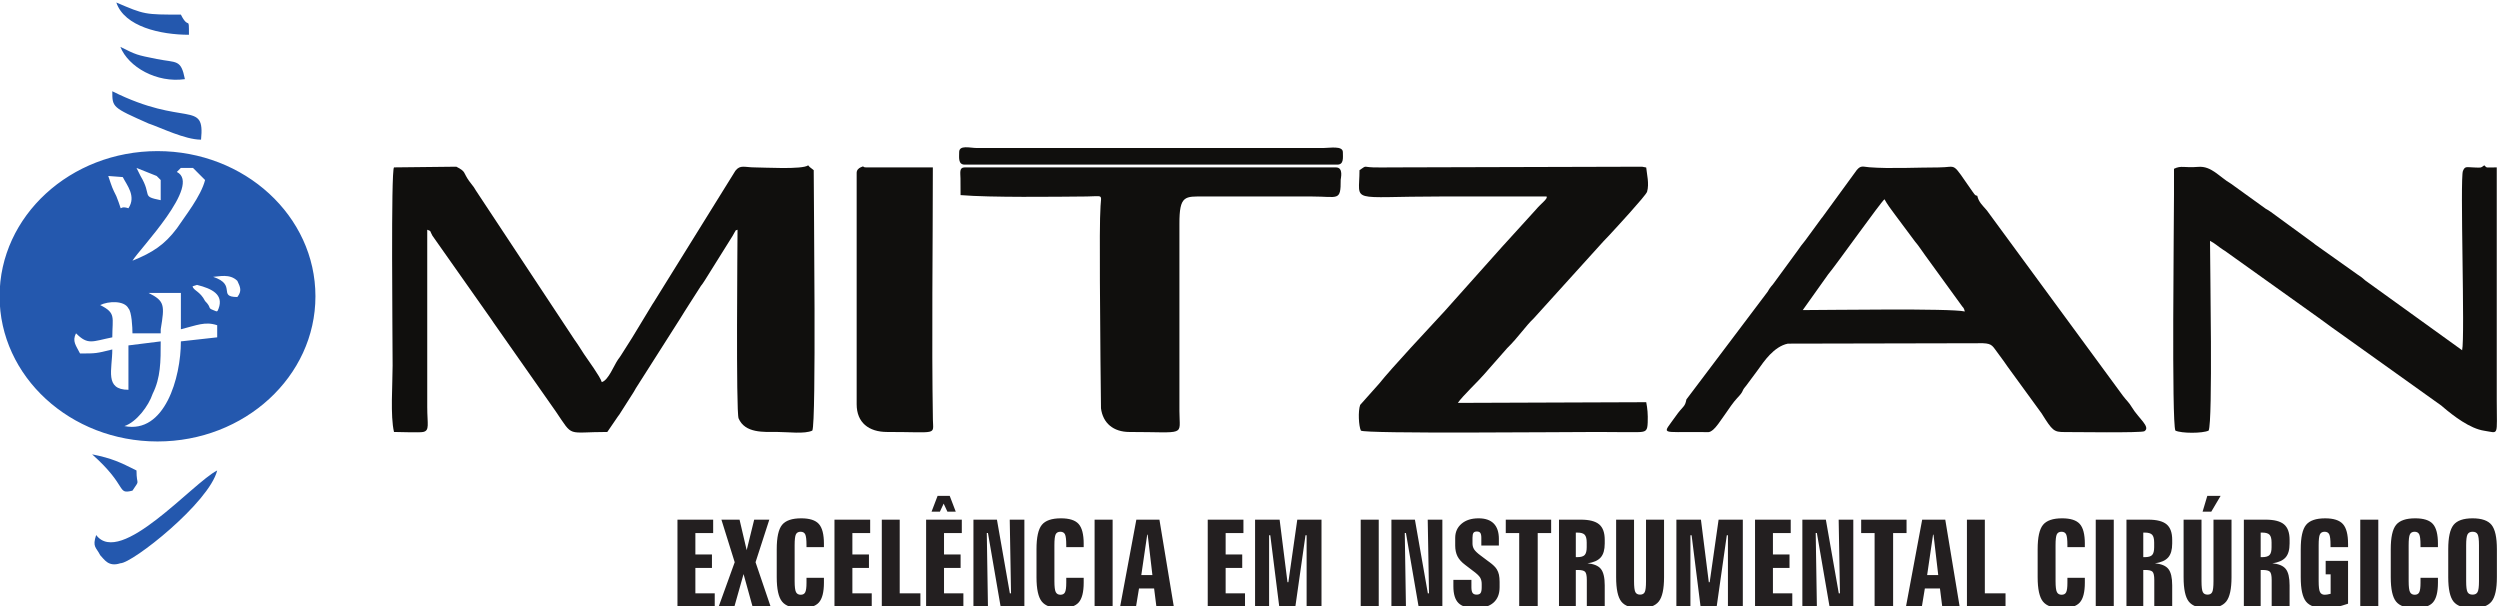 <?xml version="1.0" encoding="UTF-8" standalone="no"?> <svg xmlns:inkscape="http://www.inkscape.org/namespaces/inkscape" xmlns:sodipodi="http://sodipodi.sourceforge.net/DTD/sodipodi-0.dtd" xmlns="http://www.w3.org/2000/svg" xmlns:svg="http://www.w3.org/2000/svg" version="1.1" id="svg506" width="397.541" height="96.415" viewBox="0 0 397.541 96.415" sodipodi:docname="Debora enviar.pdf"><defs id="defs510"></defs><g id="g514" inkscape:groupmode="layer" inkscape:label="Page 1" transform="matrix(1.333,0,0,-1.333,-166.337,845.046)"><g id="g516" transform="matrix(0.419,0,0,0.419,101.551,462.295)"><path d="m 101.202,314.766 h -8.04 c 0,1.614 -0.212,6.157 -1.147,7.093 -1.149,2.297 -5.744,2.096 -8.041,0.947 4.594,-2.297 3.446,-3.446 3.446,-9.188 -5.742,-1.149 -6.891,-2.297 -10.337,1.149 -1.148,-2.297 0,-3.446 1.149,-5.743 4.594,0 4.594,0 9.188,1.149 0,-5.743 -2.297,-11.486 4.594,-11.486 v 12.634 l 9.189,1.149 c 0,-5.743 0,-10.337 -2.297,-14.931 -1.148,-3.446 -4.594,-8.04 -8.04,-9.188 11.486,-2.297 16.08,13.782 16.08,24.12 l 10.337,1.149 c 0,2.297 0,0 0,3.446 -3.446,1.148 -5.743,0 -10.337,-1.149 v 10.338 h -9.188 c 4.594,-2.297 4.594,-3.446 3.446,-10.338 z M 82.825,257.337 c -1.148,-3.446 0,-3.446 1.149,-5.743 1.149,-1.148 2.297,-3.446 5.743,-2.297 3.446,0 25.269,17.229 27.566,26.417 -6.891,-3.446 -27.566,-27.566 -34.457,-18.377 z m 10.337,78.102 c 5.743,2.297 9.188,4.594 12.634,9.189 2.297,3.446 6.892,9.188 8.04,13.783 -1.148,1.149 -2.297,2.297 -3.446,3.446 h -3.446 l -1.148,-1.149 c 7.22,-3.609 -10.687,-22.023 -12.634,-25.269 z m 19.526,34.457 c 1.148,11.486 -4.594,3.446 -25.269,13.783 0,-4.594 0,-4.594 10.338,-9.188 3.446,-1.149 10.337,-4.594 14.931,-4.594 z m -3.446,29.863 c 0,5.743 0,1.149 -2.297,5.743 -10.337,0 -10.337,0 -18.377,3.446 2.297,-6.892 12.634,-9.188 20.674,-9.188 z m -1.148,-12.634 c -1.149,5.743 -2.297,4.594 -8.04,5.743 -5.743,1.149 -5.743,1.149 -10.337,3.446 2.297,-5.743 10.337,-10.337 18.377,-9.189 z M 93.162,269.971 c 2.297,3.446 1.148,1.148 1.148,5.743 -4.594,2.297 -6.891,3.446 -12.634,4.594 10.337,-9.189 6.891,-11.486 11.486,-10.337 z m -2.757,89.273 -3.045,0.232 -1.089,0.083 c 1.148,-3.446 1.148,-3.446 2.297,-5.743 2.297,-5.743 0,-2.297 3.446,-3.446 2.297,3.446 -0.46,6.576 -1.608,8.874 z m 5.054,0.315 c 3.446,-5.743 0,-5.743 5.743,-6.892 v 5.743 l -1.149,1.149 -5.743,2.297 z m 16.08,-31.012 -1.255,-0.394 c 0.168,-1.187 2.157,-1.409 3.552,-4.201 1.976,-1.976 0.574,-1.913 2.335,-2.587 1.106,-0.422 1.103,-0.646 1.51,0.448 1.477,3.979 -1.842,5.659 -6.143,6.734 z m 11.486,-3.446 c 1.331,1.722 0.868,2.771 0,4.594 -2.134,2.134 -5.223,1.221 -6.891,1.148 6.891,-2.297 1.149,-5.743 6.891,-5.743 z m -22.733,41.538 c 24.833,0 44.964,-18.505 44.964,-41.333 0,-22.827 -20.131,-41.333 -44.964,-41.333 -24.832,0 -44.963,18.505 -44.963,41.333 0,22.828 20.131,41.333 44.963,41.333" style="fill:#2458ae;fill-opacity:1;fill-rule:evenodd;stroke:none" id="path518"></path><g id="g520"><path d="m 285.542,362.59 c -1.635,-1.258 -12.762,-0.589 -14.991,-0.595 -3.131,-0.009 -4.312,0.857 -5.732,-0.95 l -23.268,-37.477 c -0.046,-0.07 -0.113,-0.164 -0.16,-0.235 -0.046,-0.071 -0.111,-0.167 -0.157,-0.238 l -5.804,-9.577 c -0.059,-0.103 -0.243,-0.384 -0.306,-0.483 l -2.906,-4.587 c -0.299,-0.497 -0.53,-0.748 -0.816,-1.156 -1.139,-1.625 -2.746,-5.922 -4.624,-6.422 -0.399,1.495 -3.985,6.371 -5.049,7.965 -0.983,1.472 -1.6,2.574 -2.67,4.035 l -28.092,42.502 c -0.295,0.448 -0.328,0.558 -0.602,0.975 l -1.365,1.789 c -1.763,2.464 -0.772,2.607 -3.633,4.06 l -17.744,-0.197 c -0.902,-0.889 -0.394,-48.565 -0.394,-56.396 0,-5.516 -0.681,-14.315 0.394,-18.93 1.534,3e-4 7.228,-0.225 8.287,-0.005 1.94,0.402 1.178,2.193 1.178,7.104 v 50.48 c 1.258,-0.456 0.673,-0.296 1.468,-1.687 l 16.782,-23.839 c 0.37,-0.527 0.341,-0.497 0.633,-0.945 l 17.716,-25.271 c 5.134,-7.538 2.931,-5.842 14.67,-5.837 l 3.041,4.452 c 0.048,0.068 0.121,0.157 0.17,0.225 0.049,0.067 0.124,0.155 0.173,0.222 l 4.145,6.503 c 0.329,0.519 0.239,0.457 0.572,1.006 l 12.727,20.006 c 0.795,1.271 1.43,2.333 2.281,3.635 l 3.539,5.532 c 0.049,0.067 0.121,0.157 0.17,0.224 l 0.339,0.45 c 0.376,0.528 0.241,0.333 0.626,0.951 l 7.888,12.619 c 0.138,0.248 0.524,0.96 0.565,1.013 0.593,0.766 -0.167,0.337 0.836,0.741 0,-2.619 -0.473,-51.927 0.305,-53.724 1.843,-4.252 7.088,-3.857 11.131,-3.855 2.911,10e-4 7.687,-0.648 9.86,0.394 1.145,2.386 0.395,65.456 0.395,74.143 l -1.153,0.897 c -0.062,0.06 -0.164,0.185 -0.214,0.237 -0.051,0.052 -0.144,0.161 -0.212,0.245" style="fill:#100f0d;fill-opacity:1;fill-rule:evenodd;stroke:none" id="path522"></path><path d="m 575.92,331.519 c 2.138,2.507 15.046,20.675 16.057,21.412 0.728,-1.376 1.877,-2.898 2.872,-4.228 l 5.894,-7.908 c 1.016,-1.139 1.837,-2.538 2.84,-3.865 l 10.115,-13.942 c 0.714,-1.119 0.789,-0.639 1.153,-2.005 -4.075,0.947 -38.937,0.395 -46.145,0.395 z m -40.341,-35.579 c -0.434,-2.305 -0.883,-1.672 -3.158,-4.925 -3.715,-5.313 -4.525,-4.247 7.516,-4.361 1.948,-0.019 2.1,-0.272 3.269,0.674 1.578,1.277 4.75,6.808 6.806,8.969 2.086,2.193 1.105,1.737 2.302,3.219 0.051,0.064 0.134,0.146 0.187,0.208 l 3.193,4.3 c 1.018,1.449 2.37,3.348 3.636,4.646 1.401,1.437 3.135,2.751 5.129,3.154 l 55.545,0.119 c 2.832,-0.121 2.695,-0.835 4.598,-3.29 0.874,-1.127 1.7,-2.354 2.47,-3.446 l 9.637,-13.237 c 3.094,-4.96 3.485,-5.316 6.513,-5.318 2.659,-0.002 21.927,-0.266 22.742,0.232 1.927,1.177 -1.729,3.752 -3.518,6.767 -0.907,1.528 -1.554,1.951 -2.586,3.33 l -38.731,52.765 c -0.053,0.062 -0.13,0.149 -0.183,0.211 -1.033,1.21 -2.168,2.187 -2.548,3.957 -0.582,0.201 -0.446,-0.102 -1.357,1.194 -6.245,8.894 -4.087,6.885 -9.675,6.883 -6.063,-0.002 -13.878,-0.417 -19.728,0.048 -1.8,0.143 -2.38,0.619 -3.564,-0.804 l -9.815,-13.464 c -0.053,-0.062 -0.132,-0.148 -0.184,-0.21 l -4.668,-6.374 c -0.827,-0.994 -1.469,-1.852 -2.199,-2.928 l -7,-9.564 c -0.469,-0.545 -0.126,-0.108 -0.545,-0.638 -0.516,-0.652 -0.475,-0.647 -0.938,-1.428 z" style="fill:#100f0d;fill-opacity:1;fill-rule:evenodd;stroke:none" id="path524"></path><path d="m 524.143,295.152 -53.637,-0.197 c 1.254,1.875 6.013,6.38 7.377,8.007 l 6.644,7.554 c 3.25,3.177 5.111,6.148 7.625,8.544 l 19.859,21.945 c 0.667,0.717 1.036,1.054 1.733,1.816 0.055,0.06 0.132,0.147 0.187,0.207 1.266,1.363 10.135,10.963 10.45,12.029 0.676,2.285 -0.086,5.099 -0.242,6.918 l -1.182,0.224 -71.379,-0.197 c -1.689,0 -3.479,-0.057 -5.156,0.004 -3.014,0.109 -1.773,0.639 -3.914,-0.793 0,-9.616 -3.487,-7.493 23.268,-7.493 h 29.973 c 0.539,-0.552 -1.582,-2.008 -2.992,-3.713 l -9.203,-10.121 c -0.056,-0.058 -0.137,-0.143 -0.193,-0.202 L 466.803,321.141 c -4.476,-4.839 -15.149,-16.243 -18.717,-20.721 l -5.391,-6.046 c -0.635,-1.784 -0.41,-6.022 0.205,-7.304 0.962,-0.962 58.156,-0.394 67.439,-0.394 3.802,0 7.692,-0.09 11.477,-0.04 2.382,0.031 2.662,0.503 2.746,2.776 0.087,2.364 -0.075,3.908 -0.42,5.742" style="fill:#100f0d;fill-opacity:1;fill-rule:evenodd;stroke:none" id="path526"></path><path d="m 674.402,354.506 c -0.005,-8.014 -0.701,-65.156 0.394,-67.437 1.716,-0.823 7.75,-0.823 9.465,0 1.214,2.53 0.394,46.984 0.394,54.03 1.533,-0.811 2.25,-1.578 3.753,-2.557 0.098,-0.064 0.388,-0.239 0.485,-0.304 l 26.69,-19.057 c 2.662,-1.926 4.874,-3.597 7.562,-5.452 l 27.377,-19.554 c 0.066,-0.049 0.152,-0.127 0.216,-0.178 0.064,-0.051 0.146,-0.134 0.207,-0.187 3.036,-2.592 7.753,-6.192 11.768,-6.782 4.301,-0.632 3.577,-1.926 3.577,8.718 v 66.256 c -3.309,0 -2.644,-0.27 -3.55,0.59 -1.082,-0.831 -1,-0.656 -2.778,-0.617 -2.267,0.05 -2.714,0.472 -3.301,-0.996 -0.871,-2.178 0.629,-47.379 -0.229,-51.037 l -27.509,19.819 c -0.994,0.906 -1.082,0.928 -2.23,1.714 l -12.227,8.676 c -0.061,0.054 -0.141,0.138 -0.203,0.191 l -12.309,8.988 c -0.809,0.566 -0.575,0.392 -1.457,0.909 l -9.855,7.103 c -3.42,2 -5.575,5.113 -9.325,4.81 -4.172,-0.337 -4.787,0.481 -6.916,-0.547 l -10e-4,-7.098 z" style="fill:#100f0d;fill-opacity:1;fill-rule:evenodd;stroke:none" id="path528"></path><path d="m 328.925,354.113 c 8.598,-0.716 26.749,-0.474 35.892,-0.391 4.702,0.043 4.213,0.789 3.962,-2.739 -0.456,-6.389 -0.021,-35.94 -0.021,-43.801 l 0.149,-13.77 c 0.542,-4.206 3.508,-6.738 8.133,-6.738 16.334,0 14.209,-1.372 14.198,5.915 l -10e-4,53.243 c -0.032,8.312 1.565,7.903 7.099,7.887 l 30.762,-6e-4 c 7.323,0 8.1,-1.474 8.056,4.781 -0.002,0.349 0.871,3.501 -1.352,3.501 H 330.109 c -1.597,0 -1.233,-1.458 -1.206,-3.132 0.025,-1.588 0.023,-3.168 0.023,-4.756" style="fill:#100f0d;fill-opacity:1;fill-rule:evenodd;stroke:none" id="path530"></path><path d="m 299.347,360.423 v -65.861 c 0,-5.225 3.459,-7.887 8.676,-7.887 14.598,0 13.103,-1.023 13.028,3.536 -0.378,22.908 -0.014,48.786 -0.014,71.79 l -18.93,-3e-4 c -1.38,-6e-4 -0.333,0.611 -1.62,0.02 -0.581,-0.267 -1.141,-0.75 -1.141,-1.598" style="fill:#100f0d;fill-opacity:1;fill-rule:evenodd;stroke:none" id="path532"></path><path d="m 328.531,366.339 c 0,-1.463 -0.353,-3.55 1.577,-3.55 h 106.088 c 1.931,8e-4 1.577,2.084 1.577,3.55 0,1.899 -3.717,1.186 -5.521,1.183 l -98.607,-0.007 c -2.057,0.004 -5.115,0.955 -5.115,-1.176" style="fill:#100f0d;fill-opacity:1;fill-rule:evenodd;stroke:none" id="path534"></path></g><path d="m 248.328,261.711 h 10.164 v -3.822 h -5.065 v -6.094 h 4.72 v -3.822 h -4.72 v -7.229 h 5.512 v -3.822 h -10.611 z m 12.512,0 h 5.162 l 2.033,-8.688 2.136,8.688 h 4.307 l -3.921,-12.119 4.306,-12.669 h -5.145 l -2.573,9.296 -2.624,-9.296 h -4.473 l 4.576,12.669 z m 29.187,-6.857 v -0.958 h -4.962 v 0.539 c 0,1.578 -0.12,2.617 -0.367,3.104 -0.247,0.488 -0.684,0.729 -1.31,0.729 -0.642,0 -1.085,-0.241 -1.332,-0.729 -0.247,-0.487 -0.367,-1.526 -0.367,-3.104 V 244.192 c 0,-1.566 0.126,-2.599 0.384,-3.104 0.258,-0.504 0.707,-0.757 1.344,-0.757 0.621,0 1.045,0.235 1.287,0.706 0.241,0.476 0.361,1.377 0.361,2.714 v 1.4 h 4.962 v -1.365 c 0,-2.709 -0.483,-4.602 -1.448,-5.669 -0.964,-1.073 -2.652,-1.607 -5.059,-1.607 -2.601,0 -4.41,0.626 -5.414,1.877 -1.011,1.245 -1.516,3.563 -1.516,6.949 v 7.976 c 0,3.362 0.505,5.669 1.521,6.914 1.016,1.245 2.831,1.865 5.437,1.865 2.39,0 4.066,-0.533 5.03,-1.607 0.965,-1.073 1.448,-2.949 1.448,-5.629 z m 3.002,6.857 h 10.164 v -3.822 h -5.065 v -6.094 h 4.72 v -3.822 h -4.72 v -7.229 h 5.512 v -3.822 h -10.611 z m 13.476,0 h 5.099 v -20.967 h 5.891 v -3.822 h -10.99 z m 12.615,0 h 10.164 v -3.822 h -5.065 v -6.094 h 4.72 v -3.822 h -4.72 v -7.229 h 5.513 v -3.822 h -10.612 z m 3.273,6.782 h 3.445 l 1.722,-4.51 h -2.377 l -1.068,2.295 -1.068,-2.295 h -2.377 z m 10.203,-6.782 h 6.69 l 3.68,-20.972 h 0.333 l -0.368,20.972 h 4.168 v -24.788 h -6.758 l -3.612,20.989 h -0.333 l 0.333,-20.989 h -4.135 z m 31.387,-6.857 v -0.958 h -4.962 v 0.539 c 0,1.578 -0.12,2.617 -0.367,3.104 -0.246,0.488 -0.684,0.729 -1.31,0.729 -0.643,0 -1.085,-0.241 -1.332,-0.729 -0.247,-0.487 -0.367,-1.526 -0.367,-3.104 V 244.192 c 0,-1.566 0.126,-2.599 0.384,-3.104 0.258,-0.504 0.707,-0.757 1.345,-0.757 0.62,0 1.045,0.235 1.286,0.706 0.241,0.476 0.361,1.377 0.361,2.714 v 1.4 h 4.962 v -1.365 c 0,-2.709 -0.483,-4.602 -1.447,-5.669 -0.964,-1.073 -2.653,-1.607 -5.059,-1.607 -2.602,0 -4.41,0.626 -5.415,1.877 -1.011,1.245 -1.516,3.563 -1.516,6.949 v 7.976 c 0,3.362 0.505,5.669 1.521,6.914 1.016,1.245 2.831,1.865 5.438,1.865 2.389,0 4.066,-0.533 5.03,-1.607 0.964,-1.073 1.447,-2.949 1.447,-5.629 z m 3.106,6.857 h 5.134 v -24.788 h -5.134 z m 14.981,-4.27 -1.683,-11.498 h 3.158 l -1.344,11.498 z m -3.095,4.27 h 6.574 l 4.1,-24.788 h -4.961 l -0.654,5.199 h -4.301 l -0.856,-5.199 h -4.525 z m 20.326,0 h 10.164 v -3.822 h -5.065 v -6.094 h 4.721 v -3.822 h -4.721 v -7.229 h 5.513 v -3.822 h -10.612 z m 13.477,0 h 6.987 l 2.24,-17.799 h 0.253 l 2.538,17.799 h 6.896 v -24.788 h -4.238 v 20.335 h -0.321 l -2.889,-20.335 h -4.577 l -2.554,20.335 h -0.34 v -20.335 h -3.996 z m 30.076,0 h 5.134 v -24.788 h -5.134 z m 8.744,0 h 6.69 l 3.681,-20.972 h 0.333 l -0.367,20.972 h 4.168 v -24.788 h -6.758 l -3.612,20.989 h -0.333 l 0.333,-20.989 h -4.135 z m 30.593,-5.503 v -1.865 h -4.995 v 2.198 c 0,0.66 -0.098,1.125 -0.287,1.395 -0.19,0.27 -0.522,0.401 -0.994,0.401 -0.465,0 -0.787,-0.132 -0.964,-0.395 -0.178,-0.264 -0.27,-0.729 -0.27,-1.4 v -1.612 c 0,-0.625 0.155,-1.182 0.465,-1.67 0.31,-0.488 0.901,-1.056 1.78,-1.71 l 2.107,-1.584 c 0.109,-0.074 0.277,-0.201 0.506,-0.367 1.005,-0.74 1.699,-1.417 2.067,-2.037 0.281,-0.459 0.482,-0.97 0.609,-1.538 0.12,-0.568 0.184,-1.251 0.184,-2.043 v -1.515 c 0,-1.911 -0.592,-3.385 -1.774,-4.412 -1.183,-1.028 -2.877,-1.544 -5.076,-1.544 -2.245,0 -3.858,0.482 -4.841,1.441 -0.982,0.964 -1.47,2.559 -1.47,4.785 v 1.83 h 5.134 v -2.1 c 0,-0.763 0.115,-1.302 0.338,-1.623 0.223,-0.316 0.604,-0.477 1.143,-0.477 0.54,0 0.913,0.149 1.125,0.448 0.212,0.293 0.322,0.844 0.322,1.652 v 0.959 c 0,0.694 -0.149,1.296 -0.454,1.807 -0.304,0.511 -1.028,1.183 -2.164,2.008 l -2.096,1.601 c -1.01,0.751 -1.734,1.56 -2.177,2.421 -0.436,0.866 -0.654,1.893 -0.654,3.081 v 2.164 c 0,1.669 0.603,3.018 1.809,4.045 1.206,1.027 2.82,1.538 4.841,1.538 1.907,0 3.347,-0.494 4.324,-1.486 0.976,-0.993 1.463,-2.462 1.463,-4.396 z m 1.964,5.503 h 12.92 v -3.822 h -3.825 v -20.967 h -5.271 v 20.967 h -3.825 z m 19.942,-3.684 v -6.989 h 0.454 c 0.999,0 1.694,0.206 2.073,0.613 0.386,0.413 0.574,1.148 0.574,2.215 v 1.332 c 0,1.067 -0.189,1.802 -0.574,2.215 -0.379,0.407 -1.073,0.614 -2.073,0.614 z m -4.789,3.684 h 6.207 c 2.429,0 4.169,-0.448 5.231,-1.343 1.056,-0.895 1.585,-2.358 1.585,-4.396 v -1.044 c 0,-1.784 -0.379,-3.111 -1.143,-3.971 -0.758,-0.866 -2.015,-1.428 -3.772,-1.687 1.825,-0.155 3.1,-0.688 3.824,-1.595 0.729,-0.907 1.091,-2.467 1.091,-4.671 v -6.082 h -5.099 v 7.609 c 0,1.245 -0.172,2.031 -0.517,2.364 -0.338,0.327 -1.028,0.493 -2.061,0.493 h -0.557 v -10.466 h -4.789 z m 16.267,0 h 5.099 v -17.53 c 0,-1.578 0.127,-2.611 0.373,-3.093 0.247,-0.482 0.695,-0.723 1.35,-0.723 0.643,0 1.086,0.241 1.326,0.723 0.241,0.482 0.362,1.515 0.362,3.093 v 17.53 h 5.134 v -16.388 c 0,-3.345 -0.499,-5.652 -1.504,-6.915 -1.005,-1.268 -2.785,-1.899 -5.339,-1.899 -2.55,0 -4.319,0.626 -5.312,1.871 -0.993,1.251 -1.487,3.563 -1.487,6.943 z m 17.157,0 h 6.988 l 2.24,-17.799 h 0.253 l 2.537,17.799 h 6.896 v -24.788 h -4.238 v 20.335 h -0.322 l -2.888,-20.335 h -4.577 l -2.554,20.335 h -0.339 v -20.335 h -3.997 z m 22.388,0 h 10.163 v -3.822 h -5.065 v -6.094 h 4.721 v -3.822 h -4.721 v -7.229 h 5.513 v -3.822 H 555.12 Z m 13.476,0 h 6.689 l 3.681,-20.972 h 0.333 l -0.367,20.972 h 4.168 v -24.788 h -6.758 l -3.612,20.989 h -0.333 l 0.333,-20.989 h -4.134 z m 16.744,0 h 12.92 v -3.822 h -3.825 v -20.967 h -5.271 v 20.967 h -3.825 z m 20.464,-4.27 -1.683,-11.498 h 3.158 l -1.344,11.498 z m -3.095,4.27 h 6.574 l 4.1,-24.788 h -4.96 l -0.655,5.199 h -4.3 l -0.856,-5.199 h -4.525 z m 12.741,0 h 5.099 v -20.967 h 5.891 v -3.822 H 615.45 Z m 33.568,-6.857 v -0.958 h -4.962 v 0.539 c 0,1.578 -0.12,2.617 -0.367,3.104 -0.246,0.488 -0.683,0.729 -1.309,0.729 -0.643,0 -1.085,-0.241 -1.332,-0.729 -0.247,-0.487 -0.367,-1.526 -0.367,-3.104 V 244.192 c 0,-1.566 0.126,-2.599 0.384,-3.104 0.259,-0.504 0.707,-0.757 1.344,-0.757 0.62,0 1.045,0.235 1.286,0.706 0.241,0.476 0.362,1.377 0.362,2.714 v 1.4 h 4.962 v -1.365 c 0,-2.709 -0.482,-4.602 -1.447,-5.669 -0.964,-1.073 -2.653,-1.607 -5.058,-1.607 -2.602,0 -4.41,0.626 -5.415,1.877 -1.01,1.245 -1.516,3.563 -1.516,6.949 v 7.976 c 0,3.362 0.506,5.669 1.522,6.914 1.016,1.245 2.83,1.865 5.437,1.865 2.389,0 4.066,-0.533 5.03,-1.607 0.965,-1.073 1.447,-2.949 1.447,-5.629 z m 3.106,6.857 h 5.134 v -24.788 h -5.134 z m 13.534,-3.684 v -6.989 h 0.454 c 0.999,0 1.693,0.206 2.072,0.613 0.385,0.413 0.574,1.148 0.574,2.215 v 1.332 c 0,1.067 -0.189,1.802 -0.574,2.215 -0.379,0.407 -1.073,0.614 -2.072,0.614 z m -4.788,3.684 h 6.207 c 2.429,0 4.169,-0.448 5.231,-1.343 1.056,-0.895 1.584,-2.358 1.584,-4.396 v -1.044 c 0,-1.784 -0.379,-3.111 -1.143,-3.971 -0.757,-0.866 -2.015,-1.428 -3.772,-1.687 1.825,-0.155 3.1,-0.688 3.823,-1.595 0.73,-0.907 1.091,-2.467 1.091,-4.671 v -6.082 h -5.099 v 7.609 c 0,1.245 -0.172,2.031 -0.516,2.364 -0.338,0.327 -1.028,0.493 -2.061,0.493 h -0.558 v -10.466 h -4.788 z m 16.267,0 h 5.099 v -17.53 c 0,-1.578 0.126,-2.611 0.373,-3.093 0.247,-0.482 0.696,-0.723 1.349,-0.723 0.643,0 1.086,0.241 1.327,0.723 0.241,0.482 0.361,1.515 0.361,3.093 v 17.53 h 5.134 v -16.388 c 0,-3.345 -0.5,-5.652 -1.505,-6.915 -1.005,-1.268 -2.784,-1.899 -5.339,-1.899 -2.55,0 -4.318,0.626 -5.311,1.871 -0.994,1.251 -1.487,3.563 -1.487,6.943 z m 6.752,6.782 h 3.79 l -2.659,-4.51 h -2.474 z m 15.193,-10.466 v -6.989 h 0.454 c 0.999,0 1.694,0.206 2.072,0.613 0.386,0.413 0.575,1.148 0.575,2.215 v 1.332 c 0,1.067 -0.189,1.802 -0.575,2.215 -0.378,0.407 -1.073,0.614 -2.072,0.614 z m -4.789,3.684 h 6.207 c 2.43,0 4.169,-0.448 5.232,-1.343 1.056,-0.895 1.584,-2.358 1.584,-4.396 v -1.044 c 0,-1.784 -0.378,-3.111 -1.143,-3.971 -0.758,-0.866 -2.015,-1.428 -3.772,-1.687 1.825,-0.155 3.1,-0.688 3.824,-1.595 0.73,-0.907 1.091,-2.467 1.091,-4.671 v -6.082 h -5.099 v 7.609 c 0,1.245 -0.172,2.031 -0.517,2.364 -0.339,0.327 -1.027,0.493 -2.061,0.493 h -0.557 v -10.466 h -4.789 z m 29.669,-6.857 v -0.958 h -4.996 v 0.539 c 0,1.578 -0.12,2.617 -0.367,3.104 -0.246,0.488 -0.683,0.729 -1.309,0.729 -0.643,0 -1.085,-0.241 -1.333,-0.729 -0.247,-0.487 -0.367,-1.526 -0.367,-3.104 v -10.254 c 0,-1.554 0.126,-2.588 0.385,-3.093 0.258,-0.504 0.706,-0.757 1.344,-0.757 0.183,0 0.408,0.017 0.671,0.057 0.27,0.041 0.609,0.109 1.01,0.212 v 5.549 h -1.413 v 3.821 h 6.373 v -12.188 c -1.246,-0.436 -2.394,-0.757 -3.445,-0.964 -1.056,-0.207 -2.09,-0.31 -3.095,-0.31 -2.602,0 -4.41,0.626 -5.415,1.871 -1.01,1.251 -1.516,3.563 -1.516,6.943 v 7.987 c 0,3.362 0.506,5.669 1.522,6.914 1.016,1.245 2.83,1.865 5.444,1.865 2.382,0 4.065,-0.545 5.041,-1.63 0.977,-1.09 1.464,-2.961 1.464,-5.606 z m 3.474,6.857 h 5.133 v -24.788 h -5.133 z m 22.112,-6.857 v -0.958 h -4.962 v 0.539 c 0,1.578 -0.12,2.617 -0.367,3.104 -0.246,0.488 -0.683,0.729 -1.309,0.729 -0.643,0 -1.085,-0.241 -1.332,-0.729 -0.247,-0.487 -0.367,-1.526 -0.367,-3.104 V 244.192 c 0,-1.566 0.126,-2.599 0.385,-3.104 0.258,-0.504 0.706,-0.757 1.344,-0.757 0.62,0 1.045,0.235 1.286,0.706 0.241,0.476 0.362,1.377 0.362,2.714 v 1.4 h 4.962 v -1.365 c 0,-2.709 -0.482,-4.602 -1.447,-5.669 -0.965,-1.073 -2.653,-1.607 -5.059,-1.607 -2.602,0 -4.41,0.626 -5.415,1.877 -1.01,1.245 -1.516,3.563 -1.516,6.949 v 7.976 c 0,3.362 0.506,5.669 1.522,6.914 1.016,1.245 2.83,1.865 5.437,1.865 2.389,0 4.066,-0.533 5.03,-1.607 0.964,-1.073 1.447,-2.949 1.447,-5.629 z m 16.784,-1.544 v -7.987 c 0,-3.357 -0.505,-5.664 -1.522,-6.926 -1.011,-1.257 -2.813,-1.888 -5.403,-1.888 -2.602,0 -4.404,0.626 -5.414,1.871 -1.005,1.251 -1.511,3.563 -1.511,6.943 v 7.987 c 0,3.351 0.506,5.652 1.511,6.903 1.01,1.251 2.813,1.877 5.414,1.877 2.6,0 4.403,-0.626 5.415,-1.877 1.004,-1.251 1.51,-3.551 1.51,-6.903 z m -5.099,1.125 c 0,1.601 -0.132,2.646 -0.396,3.122 -0.258,0.476 -0.734,0.711 -1.429,0.711 -0.683,0 -1.154,-0.247 -1.424,-0.74 -0.27,-0.493 -0.402,-1.526 -0.402,-3.093 v -10.254 c 0,-1.589 0.132,-2.622 0.396,-3.099 0.258,-0.476 0.735,-0.718 1.43,-0.718 0.684,0 1.154,0.241 1.424,0.729 0.27,0.488 0.402,1.52 0.402,3.087 z" style="fill:#231f20;fill-opacity:1;fill-rule:nonzero;stroke:none" id="path536"></path></g></g></svg> 